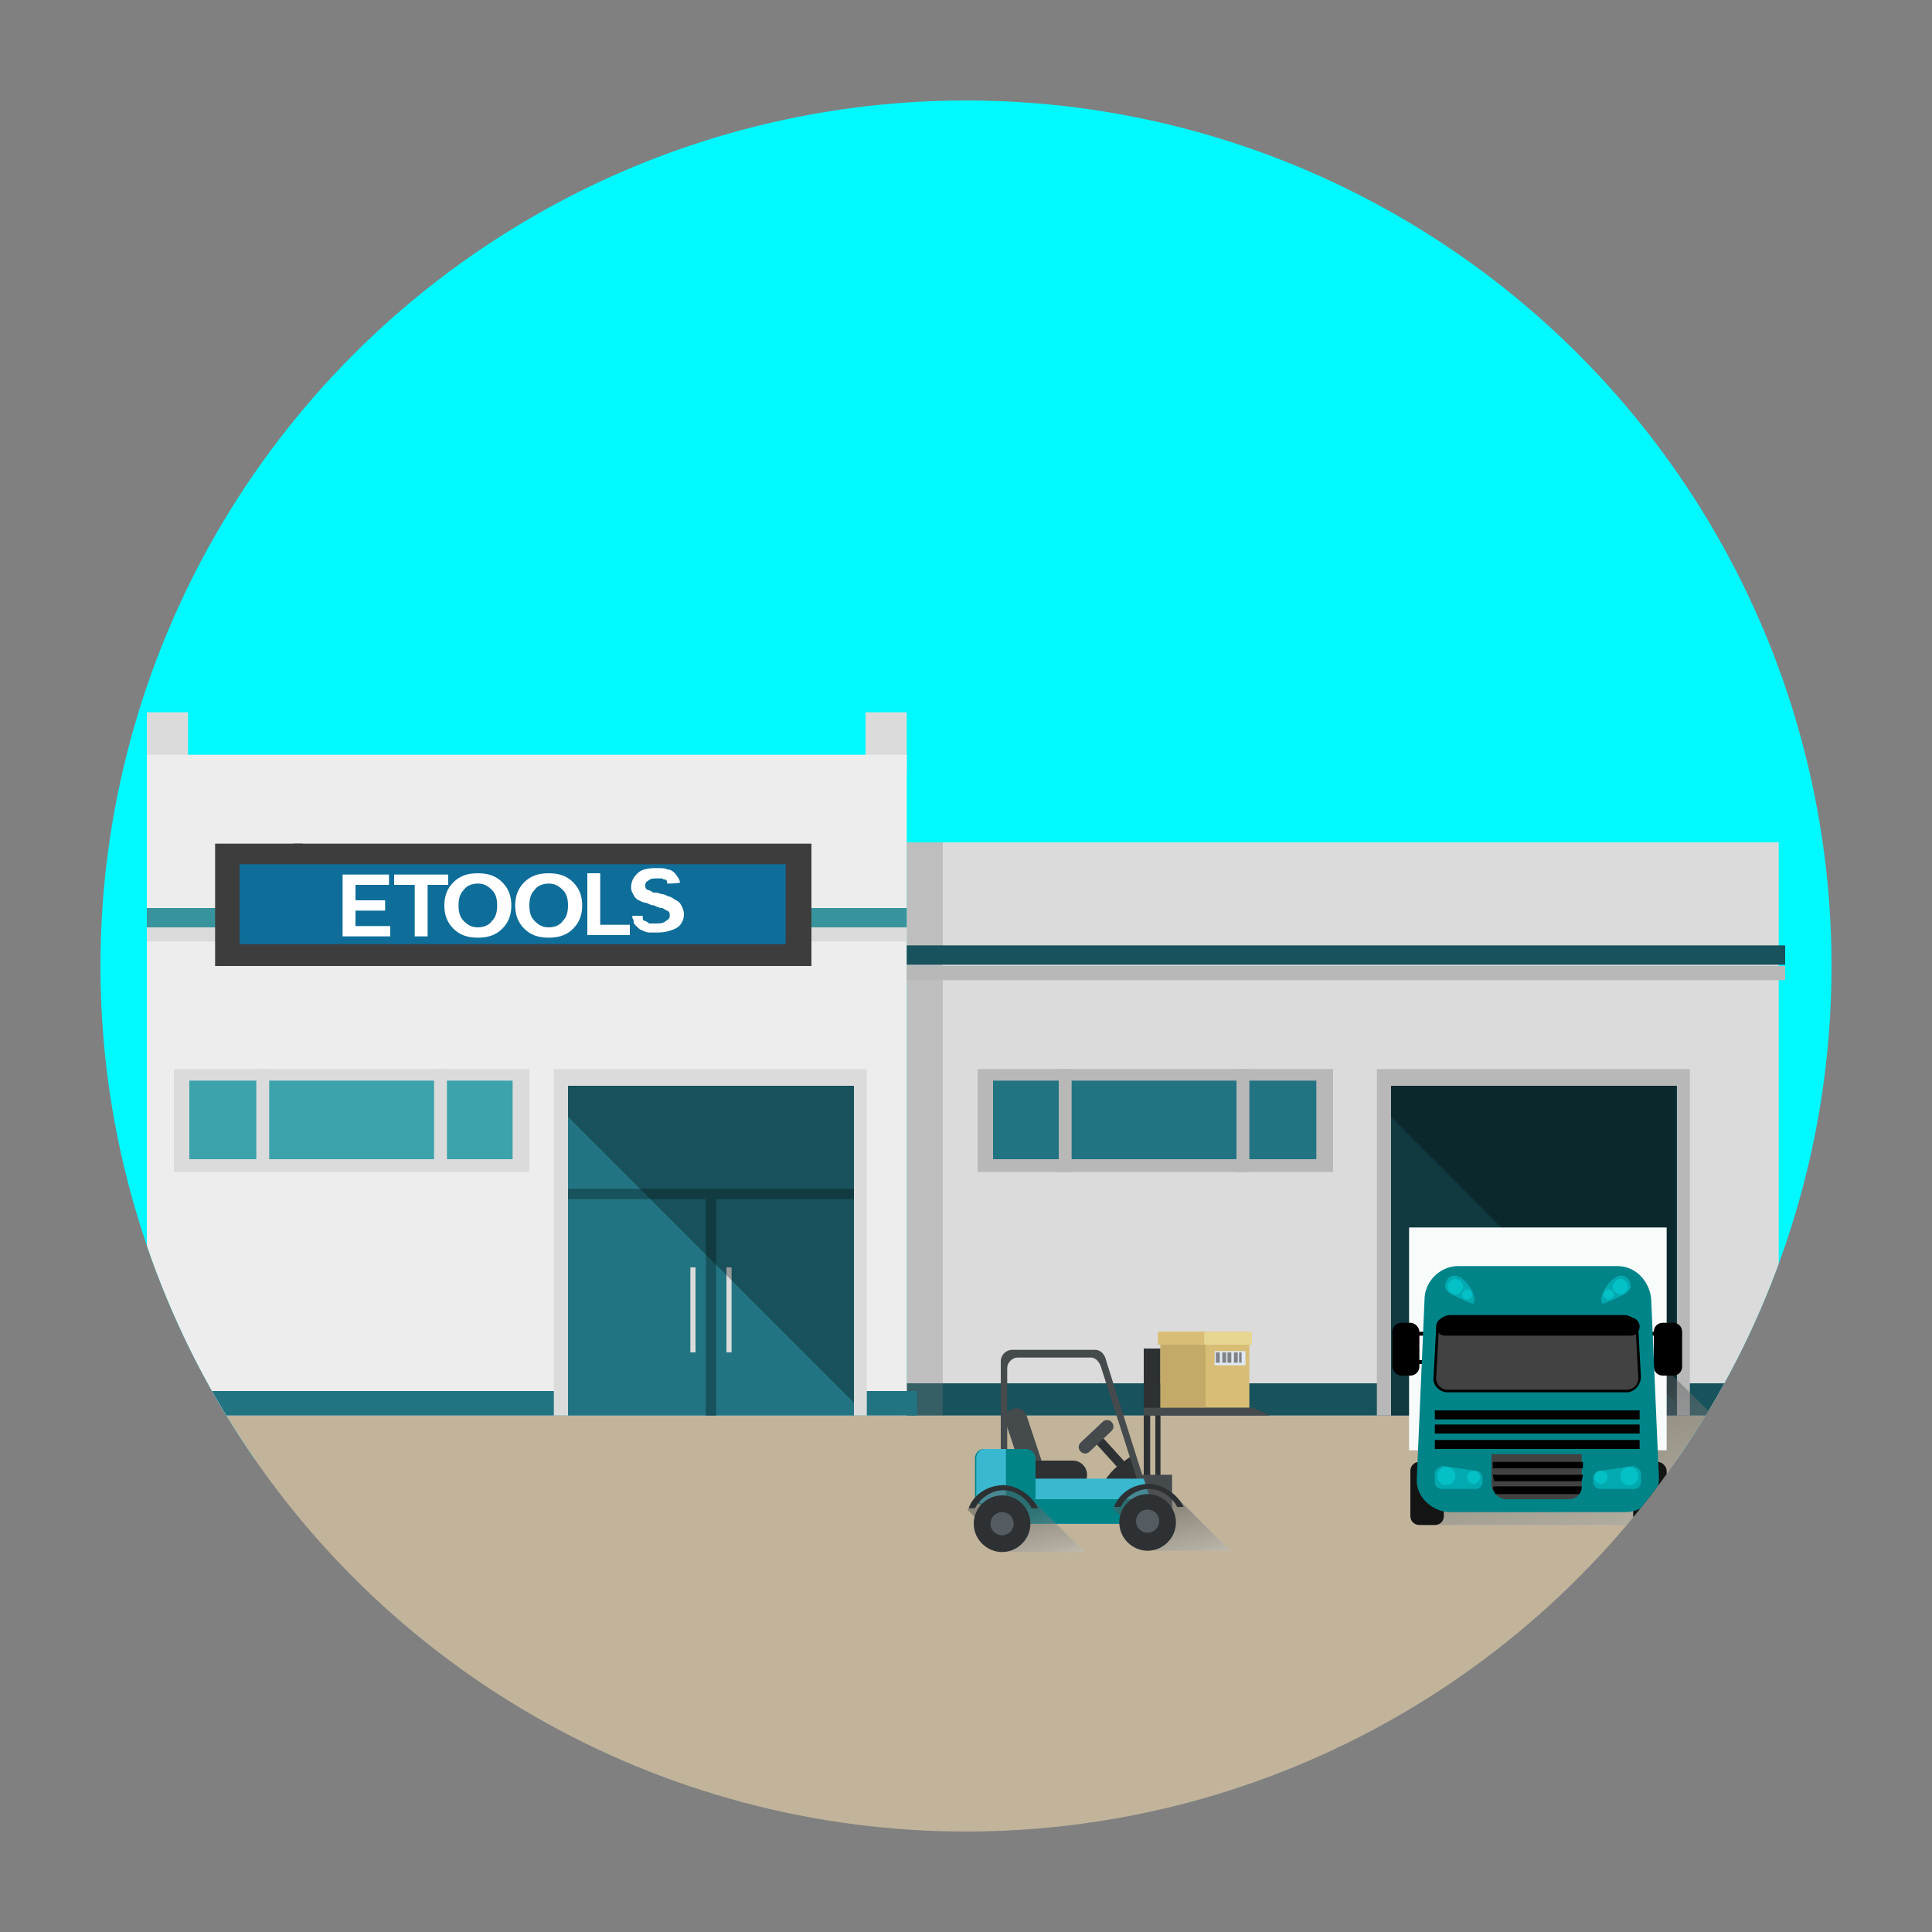 <?xml version="1.0" encoding="UTF-8"?>
<svg xmlns="http://www.w3.org/2000/svg" version="1.1" xmlns:xlink="http://www.w3.org/1999/xlink" viewBox="0 0 150 150">
  <rect x="0" y="0" width="150" height="150" fill="#808080" stroke="none"/>
  <!-- Generator: Adobe Illustrator 29.2.1, SVG Export Plug-In . SVG Version: 2.1.0 Build 116)  -->
  <defs>
    <style>
      .st0 {
        fill: #d8bd76;
      }

      .st1 {
        fill: #3ab8cf;
      }

      .st1, .st2, .st3, .st4, .st5, .st6, .st7, .st8, .st9, .st10, .st11, .st12, .st13, .st14 {
        fill-rule: evenodd;
      }

      .st15 {
        fill: #818286;
      }

      .st16 {
        fill: #141414;
      }

      .st17 {
        fill: #b8b8b8;
      }

      .st18 {
        fill: #787878;
      }

      .st18, .st5, .st6, .st8, .st9 {
        mix-blend-mode: multiply;
      }

      .st18, .st8 {
        opacity: .3;
      }

      .st19 {
        fill: #00f9ff;
      }

      .st20 {
        fill: #fff;
      }

      .st21, .st10 {
        fill: #454a4d;
      }

      .st22 {
        fill: #18525c;
      }

      .st23 {
        fill: none;
      }

      .st2 {
        fill: #c1b49b;
      }

      .st3 {
        fill: #02aab0;
      }

      .st24 {
        fill: #38949c;
      }

      .st25 {
        fill: #f7fbfa;
      }

      .st26 {
        fill: #0f6e99;
      }

      .st27, .st13 {
        fill: #008488;
      }

      .st28 {
        fill: #227482;
      }

      .st29 {
        isolation: isolate;
      }

      .st4, .st30 {
        fill: #2d3133;
      }

      .st31 {
        fill: #dbdbdb;
      }

      .st32 {
        fill: #e7d691;
      }

      .st5 {
        fill: url(#GradientFill_1);
      }

      .st5, .st6, .st9 {
        opacity: .5;
      }

      .st6 {
        fill: url(#GradientFill_11);
      }

      .st7 {
        fill: #545c61;
      }

      .st33 {
        fill: #c4aa68;
      }

      .st9 {
        fill: url(#GradientFill_12);
      }

      .st34 {
        fill: #103940;
      }

      .st11 {
        fill: #424242;
      }

      .st35 {
        fill: #3ca2ab;
      }

      .st36 {
        fill: #dfe9f2;
      }

      .st37 {
        fill: #ededed;
      }

      .st38 {
        fill: #3d3d3d;
      }

      .st14 {
        fill: #04c0c7;
      }

      .st39 {
        clip-path: url(#clippath);
      }
    </style>
    <clipPath id="clippath">
      <circle class="st23" cx="75" cy="75" r="67.2"/>
    </clipPath>
    <linearGradient id="GradientFill_1" data-name="GradientFill 1" x1="90.5" y1="116.7" x2="92.1" y2="123.1" gradientUnits="userSpaceOnUse">
      <stop offset="0" stop-color="#555859"/>
      <stop offset=".1" stop-color="#5f6162"/>
      <stop offset=".3" stop-color="#7a7c7d"/>
      <stop offset=".6" stop-color="#a5a7a8"/>
      <stop offset=".9" stop-color="#e2e2e2"/>
      <stop offset="1" stop-color="#fff"/>
    </linearGradient>
    <linearGradient id="GradientFill_11" data-name="GradientFill 1" x1="79.1" y1="116.8" x2="80.7" y2="123.2" xlink:href="#GradientFill_1"/>
    <linearGradient id="GradientFill_12" data-name="GradientFill 1" x1="123.4" y1="107.2" x2="127.9" y2="126.6" xlink:href="#GradientFill_1"/>
  </defs>
  <g class="st29">
    <g id="Layer_1">
      <g class="st39">
        <g>
          <g>
            <rect class="st19" x="-8.7" y="-4.6" width="175.1" height="117.9"/>
            <g>
              <path class="st2" d="M9.2,108.7h163.8c4.8,0,8.7,8.9,8.7,19.8h0c0,10.9-3.9,19.8-8.7,19.8H9.2c-4.8,0-8.7-8.9-8.7-19.8h0c0-10.9,3.9-19.8,8.7-19.8Z"/>
              <rect class="st31" x="70.4" y="65.4" width="67.7" height="44.5"/>
              <rect class="st22" x="70.4" y="107.4" width="69.1" height="2.5"/>
              <rect class="st18" x="69.8" y="65.4" width="3.4" height="44.5"/>
              <rect class="st17" x="106.9" y="83" width="24.3" height="26.9"/>
              <rect class="st34" x="108" y="84.3" width="22.2" height="25.6"/>
              <polygon class="st8" points="108 84.3 130.1 84.3 130.1 108.9 108 86.7 108 84.3"/>
              <rect class="st31" x="11.4" y="55.3" width="3.2" height="4.8"/>
              <rect class="st31" x="67.2" y="55.3" width="3.2" height="4.8"/>
              <rect class="st37" x="11.4" y="58.6" width="59" height="51.3"/>
              <rect class="st24" x="11.4" y="70.5" width="59" height="1.5"/>
              <g>
                <rect class="st31" x="13.5" y="83" width="27.6" height="8"/>
                <rect class="st35" x="14.7" y="83.9" width="25.1" height="6.1"/>
                <g>
                  <rect class="st31" x="19.9" y="83" width="1" height="8"/>
                  <rect class="st31" x="33.7" y="83" width="1" height="8"/>
                </g>
              </g>
              <rect class="st31" x="11.4" y="72" width="59" height="1.1"/>
              <g>
                <rect class="st22" x="70.4" y="73.4" width="68.2" height="1.5"/>
                <rect class="st17" x="70.4" y="75" width="68.2" height="1.1"/>
              </g>
              <g>
                <rect class="st17" x="75.9" y="83" width="27.6" height="8"/>
                <rect class="st28" x="77.1" y="83.9" width="25.1" height="6.1"/>
                <g>
                  <rect class="st17" x="82.2" y="83" width="1" height="8"/>
                  <rect class="st17" x="96" y="83" width="1" height="8"/>
                </g>
              </g>
              <g>
                <path class="st10" d="M80.9,113.5l-1.2-3.6c-.1-.4-.6-.7-1.1-.5h0c-.4.1-.7.6-.5,1.1l1.2,3.6c.1.4.6.7,1.1.5h0c.4-.1.7-.6.5-1.1Z"/>
                <polygon class="st4" points="90.1 118.2 90.1 104.7 88.8 104.7 88.8 118.2 89.3 118.2 89.3 109.5 89.7 109.5 89.7 118.2 90.1 118.2"/>
                <rect class="st21" x="88.5" y="114.5" width="2.5" height="3.8"/>
                <path class="st30" d="M79.5,113.4h3.8c.6,0,1.1.5,1.1,1.1h0c0,.6-.5,1.1-1.1,1.1h-3.8c-.6,0-1.1-.5-1.1-1.1h0c0-.6.5-1.1,1.1-1.1Z"/>
                <path class="st4" d="M88,113l.7,2.5h-3.3c1-1.5,1.1-1.5,2.5-2.5Z"/>
                <path class="st4" d="M87.6,113.8l-1.9-2.1c-.1-.1-.3-.1-.5,0h0c-.1.1-.1.3,0,.5l1.9,2.1c.1.1.3.1.5,0h0c.1-.1.1-.3,0-.5Z"/>
                <path class="st10" d="M83.9,112l1.7-1.6c.2-.2.5-.2.7,0h0c.2.2.2.5,0,.7l-1.7,1.6c-.2.2-.5.2-.7,0h0c-.2-.2-.2-.5,0-.7Z"/>
                <path class="st10" d="M84.9,104.8h-6.3c-.5,0-.9.4-.9.9v11.7c0,.5.4.9.9.9h10.1c.5,0,1-.4.9-.9l-3.7-11.7c-.1-.5-.4-.9-.9-.9h0ZM84.7,105.4c.4,0,.7.4.8.8l3.4,10.6c.1.4-.4.8-.8.8h-9.1c-.4,0-.8-.4-.8-.8v-10.6c0-.4.4-.8.8-.8h5.7Z"/>
                <path class="st1" d="M77.7,114.5v2.8c0,.5.4,1,.9,1h10.1c.5,0,1.1-.5.9-1l-.8-2.5h-10.4c-.3,0-.5,0-.6-.3Z"/>
                <rect class="st27" x="75.7" y="112.5" width="4.7" height="4.4" rx=".7" ry=".7"/>
                <path class="st13" d="M77.7,116.4v.9c0,.5.4,1,.9,1h10.1c.5,0,1.1-.5.9-1l-.3-.9h-11.5Z"/>
                <path class="st1" d="M78.1,112.5h-1.6c-.4,0-.7.3-.7.7v2.9c0,.4.3.7.7.7h1.6v-4.4Z"/>
                <g>
                  <g>
                    <rect class="st0" x="90.1" y="103.4" width="6.9" height="5.9"/>
                    <rect class="st33" x="90.1" y="103.4" width="3.5" height="5.9"/>
                    <rect class="st32" x="89.9" y="103.4" width="7.3" height="1"/>
                    <rect class="st0" x="89.9" y="103.4" width="3.6" height="1"/>
                  </g>
                  <g>
                    <rect class="st36" x="94.3" y="104.9" width="2.4" height="1.1"/>
                    <g>
                      <rect class="st15" x="94.4" y="105" width=".3" height=".8"/>
                      <rect class="st15" x="94.9" y="105" width=".3" height=".8"/>
                      <rect class="st15" x="95.3" y="105" width=".3" height=".8"/>
                      <rect class="st15" x="95.8" y="105" width=".3" height=".8"/>
                      <rect class="st15" x="96.2" y="105" width=".2" height=".8"/>
                    </g>
                  </g>
                </g>
                <polygon class="st10" points="97.3 109.3 88.8 109.3 88.8 109.9 98.6 109.9 97.3 109.3"/>
                <g>
                  <polygon class="st5" points="86.8 116.8 87.6 115.9 88.9 115.5 90.4 115.6 91.3 116.2 95.5 120.4 89.7 120.4 86.4 117.1 86.8 116.8"/>
                  <path class="st4" d="M89.1,120.4c1.2,0,2.2-1,2.2-2.2s-1-2.2-2.2-2.2-2.2,1-2.2,2.2,1,2.2,2.2,2.2Z"/>
                  <path class="st7" d="M89.1,119c.5,0,.9-.4.9-.9s-.4-.9-.9-.9-.9.4-.9.9.4.9.9.9Z"/>
                  <path class="st4" d="M89.1,115.2c1.2,0,2.3.8,2.8,1.8h-.5c-.4-.8-1.3-1.4-2.2-1.4s-1.8.6-2.2,1.4h-.5c.4-1.1,1.5-1.8,2.8-1.8Z"/>
                </g>
                <g>
                  <polygon class="st6" points="75.5 116.9 76.3 116 77.6 115.6 79.1 115.7 80 116.3 84.2 120.5 78.4 120.5 75.1 117.2 75.5 116.9"/>
                  <path class="st4" d="M77.8,120.5c1.2,0,2.2-1,2.2-2.2s-1-2.2-2.2-2.2-2.2,1-2.2,2.2,1,2.2,2.2,2.2Z"/>
                  <path class="st7" d="M77.8,119.2c.5,0,.9-.4.9-.9s-.4-.9-.9-.9-.9.4-.9.9.4.9.9.9Z"/>
                  <path class="st4" d="M77.8,115.3c1.2,0,2.3.8,2.8,1.8h-.5c-.4-.8-1.3-1.4-2.2-1.4s-1.8.6-2.2,1.4h-.5c.4-1.1,1.5-1.8,2.8-1.8Z"/>
                </g>
              </g>
              <rect class="st28" x="10.6" y="108" width="60.6" height="1.9"/>
              <g>
                <rect class="st31" x="43" y="83" width="24.3" height="26.9"/>
                <rect class="st28" x="44.1" y="84.3" width="22.2" height="25.6"/>
                <rect class="st22" x="44.1" y="92.3" width="22.2" height=".8"/>
                <rect class="st22" x="54.8" y="92.6" width=".8" height="17.3"/>
                <g>
                  <rect class="st31" x="53.6" y="98.4" width=".4" height="6.6"/>
                  <rect class="st31" x="56.4" y="98.4" width=".4" height="6.6"/>
                </g>
                <polygon class="st8" points="44.1 84.3 66.3 84.3 66.3 108.9 44.1 86.7 44.1 84.3"/>
              </g>
              <g>
                <polygon class="st9" points="124.3 101.3 141.6 118.4 110.4 118.4 111.3 114.3 124.3 101.3"/>
                <rect class="st25" x="109.4" y="95.3" width="20" height="17.3"/>
                <g>
                  <g>
                    <rect class="st16" x="126.8" y="113.5" width="2.6" height="4.9" rx=".7" ry=".7"/>
                    <path class="st16" d="M110.2,113.5h1.2c.4,0,.7.3.7.7v3.5c0,.4-.3.7-.7.7h-1.2c-.4,0-.7-.3-.7-.7v-3.5c0-.4.3-.7.7-.7Z"/>
                  </g>
                  <g>
                    <g>
                      <path d="M129.2,102.7h.7c.4,0,.7.3.7.7v2.7c0,.4-.3.7-.7.7h-.8c-.4,0-.7-.3-.7-.7v-2.7c0-.4.3-.7.7-.7Z"/>
                      <g>
                        <rect x="127.5" y="103.4" width="1.6" height=".3"/>
                        <rect x="127.5" y="105.6" width="1.6" height=".3"/>
                      </g>
                    </g>
                    <g>
                      <rect x="108.1" y="102.7" width="2.1" height="4.1" rx=".7" ry=".7"/>
                      <g>
                        <rect x="109.7" y="103.4" width="1.6" height=".3"/>
                        <rect x="109.7" y="105.6" width="1.6" height=".3"/>
                      </g>
                    </g>
                  </g>
                  <path class="st13" d="M113.3,98.3h12.3c1.4,0,2.5,1.2,2.6,2.6l.6,13.9c0,1.4-1.2,2.6-2.6,2.6h-13.6c-1.4,0-2.7-1.2-2.6-2.6l.6-13.9c0-1.4,1.2-2.6,2.6-2.6Z"/>
                  <path class="st12" d="M112.6,102.1h13.5c.6,0,1.1.5,1.1,1.1l.2,3.7c0,.6-.5,1.2-1.1,1.2h-13.9c-.6,0-1.2-.5-1.1-1.2l.2-3.7c0-.6.5-1.1,1.1-1.1Z"/>
                  <path class="st11" d="M112.6,102.4h13.5c.5,0,.9.4.9.9l.2,3.7c0,.5-.4.9-.9.9h-13.9c-.5,0-.9-.4-.9-.9l.2-3.7c0-.5.4-.9.9-.9Z"/>
                  <g>
                    <rect x="111.4" y="109.5" width="15.9" height=".7"/>
                    <rect x="111.4" y="110.6" width="15.9" height=".7"/>
                    <rect x="111.4" y="111.8" width="15.9" height=".7"/>
                  </g>
                  <path class="st12" d="M112.2,102.3h14.4c.4,0,.7.3.7.7h0c0,.4-.3.7-.7.7h-14.4c-.4,0-.7-.3-.7-.7h0c0-.4.3-.7.7-.7Z"/>
                  <path class="st11" d="M117,116.4h4.8c.6,0,1-.4,1-1v-2.5c.1,0-7,0-7,0v2.5c.1.5.6,1,1.1,1Z"/>
                  <g>
                    <polygon class="st12" points="115.9 113.5 122.9 113.5 122.9 114 115.9 114 115.9 113.5"/>
                    <polygon class="st12" points="115.9 114.5 122.9 114.5 122.8 115 116 115 115.9 114.5"/>
                    <path class="st12" d="M116,115.4h6.8,0c0,.2,0,.4-.2.6h-6.5c0-.1-.2-.3-.2-.5h0Z"/>
                  </g>
                  <g>
                    <g>
                      <path class="st3" d="M114.4,101.2c0,.1-1.1-.4-1.7-.7-.3-.2-.5-.4-.5-.6,0-.7.6-1.1,1.2-.7.7.4,1.3,1.6,1,2Z"/>
                      <path class="st14" d="M113,100.5c.3,0,.6-.3.6-.6s-.3-.6-.6-.6-.6.3-.6.6.3.6.6.6Z"/>
                      <path class="st14" d="M113.9,100.9c.2,0,.4-.2.4-.4s-.2-.4-.4-.4-.4.2-.4.4.2.4.4.4Z"/>
                    </g>
                    <g>
                      <path class="st3" d="M124.4,101.2c0,.1,1.1-.4,1.7-.7.3-.2.5-.4.5-.6,0-.7-.6-1.1-1.2-.7-.7.4-1.3,1.6-1,2Z"/>
                      <path class="st14" d="M125.8,100.5c.3,0,.6-.3.6-.6s-.3-.6-.6-.6-.6.3-.6.6.3.6.6.6Z"/>
                      <path class="st14" d="M124.9,100.9c.2,0,.4-.2.4-.4s-.2-.4-.4-.4-.4.2-.4.4.2.4.4.4Z"/>
                    </g>
                  </g>
                  <g>
                    <path class="st3" d="M111.9,113.8l2.7.4c.2,0,.5.2.5.5v.4c0,.2-.2.5-.5.5h-2.7c-.2,0-.5-.2-.5-.5v-.7c0-.2.2-.5.5-.5Z"/>
                    <path class="st14" d="M112.3,115.3c.4,0,.7-.3.7-.7s-.3-.7-.7-.7-.7.3-.7.7.3.7.7.7Z"/>
                    <path class="st14" d="M114.4,115.2c.3,0,.5-.2.5-.5s-.2-.5-.5-.5-.5.2-.5.5.2.5.5.5Z"/>
                  </g>
                  <g>
                    <path class="st3" d="M126.9,113.8l-2.7.4c-.2,0-.5.2-.5.5v.4c0,.2.2.5.5.5h2.7c.2,0,.5-.2.5-.5v-.7c0-.2-.2-.5-.5-.5Z"/>
                    <path class="st14" d="M126.5,115.3c.4,0,.7-.3.7-.7s-.3-.7-.7-.7-.7.3-.7.7.3.7.7.7Z"/>
                    <path class="st14" d="M124.3,115.2c.3,0,.5-.2.5-.5s-.2-.5-.5-.5-.5.2-.5.5.2.5.5.5Z"/>
                  </g>
                </g>
              </g>
            </g>
          </g>
          <g>
            <rect class="st38" x="16.7" y="65.5" width="6.8" height="9.5"/>
            <rect class="st38" x="22.8" y="65.5" width="40.2" height="9.5"/>
            <rect class="st26" x="18.6" y="67.1" width="42.4" height="6.2"/>
          </g>
          <g>
            <path class="st20" d="M26.6,67.9h3.6v.8h-2.6v1.2h2.3v.8h-2.3v1.2h2.7v.8h-3.7v-4.8Z"/>
            <path class="st20" d="M30.6,67.9h4.2v.8h-1.6v4h-1v-4h-1.6v-.8Z"/>
            <path class="st20" d="M34.5,70.3c0-.7.2-1.3.7-1.8.5-.5,1.1-.7,1.9-.7s1.4.2,1.9.7c.5.5.7,1.1.7,1.8s-.2,1.3-.7,1.8-1.1.7-1.9.7-1.4-.2-1.9-.7c-.5-.5-.7-1.1-.7-1.8ZM35.6,70.3c0,.5.1.9.4,1.2.3.3.6.5,1.1.5s.9-.2,1.1-.5c.3-.3.4-.7.4-1.2s-.1-.9-.4-1.2c-.3-.3-.6-.5-1.1-.5s-.9.2-1.1.5c-.3.3-.4.7-.4,1.2Z"/>
            <path class="st20" d="M40,70.3c0-.7.2-1.3.7-1.8.5-.5,1.1-.7,1.9-.7s1.4.2,1.9.7c.5.5.7,1.1.7,1.8s-.2,1.3-.7,1.8-1.1.7-1.9.7-1.4-.2-1.9-.7c-.5-.5-.7-1.1-.7-1.8ZM41.1,70.3c0,.5.1.9.4,1.2.3.3.6.5,1.1.5s.9-.2,1.1-.5c.3-.3.4-.7.4-1.2s-.1-.9-.4-1.2c-.3-.3-.6-.5-1.1-.5s-.9.2-1.1.5c-.3.3-.4.7-.4,1.2Z"/>
            <path class="st20" d="M46.6,71.8h2.3v.8h-3.3v-4.8h1v4Z"/>
            <path class="st20" d="M49.9,71.1s0,0,0,0c0,0,0,0,0,.2,0,0,0,.2.2.2,0,0,.2.1.3.2.2,0,.3,0,.5,0,.3,0,.6,0,.8-.2.2-.1.3-.2.3-.4s0-.3-.2-.4c-.1,0-.3-.2-.4-.2-.2,0-.4-.1-.6-.2-.2,0-.4-.1-.6-.2-.2,0-.4-.1-.6-.2s-.3-.2-.4-.4c-.1-.2-.2-.3-.2-.6h0c0-.5.2-.8.5-1.1s.8-.4,1.4-.4.7,0,.9.1c.3,0,.5.2.6.3.1.1.2.3.3.4,0,.1.1.2.1.3h0c0,.1-1,.1-1,.1,0,0,0,0,0,0s0,0,0-.1c0,0,0-.1-.1-.2,0,0-.2,0-.3-.1-.1,0-.3,0-.4,0-.3,0-.5,0-.7.2-.2.1-.2.2-.2.4h0c0,.1,0,.2.2.3.1,0,.3.1.4.2.2,0,.4,0,.6.1.2,0,.4.1.6.2.2,0,.4.2.6.3.2.1.3.2.4.4.1.2.2.4.2.7,0,.4-.2.8-.5,1s-.9.4-1.5.4-.5,0-.7,0c-.2,0-.4-.1-.6-.2-.1,0-.3-.2-.4-.3-.1-.1-.2-.2-.2-.3s0-.2-.1-.3c0,0,0-.2,0-.2h0c0,0,1,0,1,0Z"/>
          </g>
        </g>
        <circle class="st23" cx="75" cy="75" r="73.1"/>
      </g>
    </g>
  </g>
</svg>